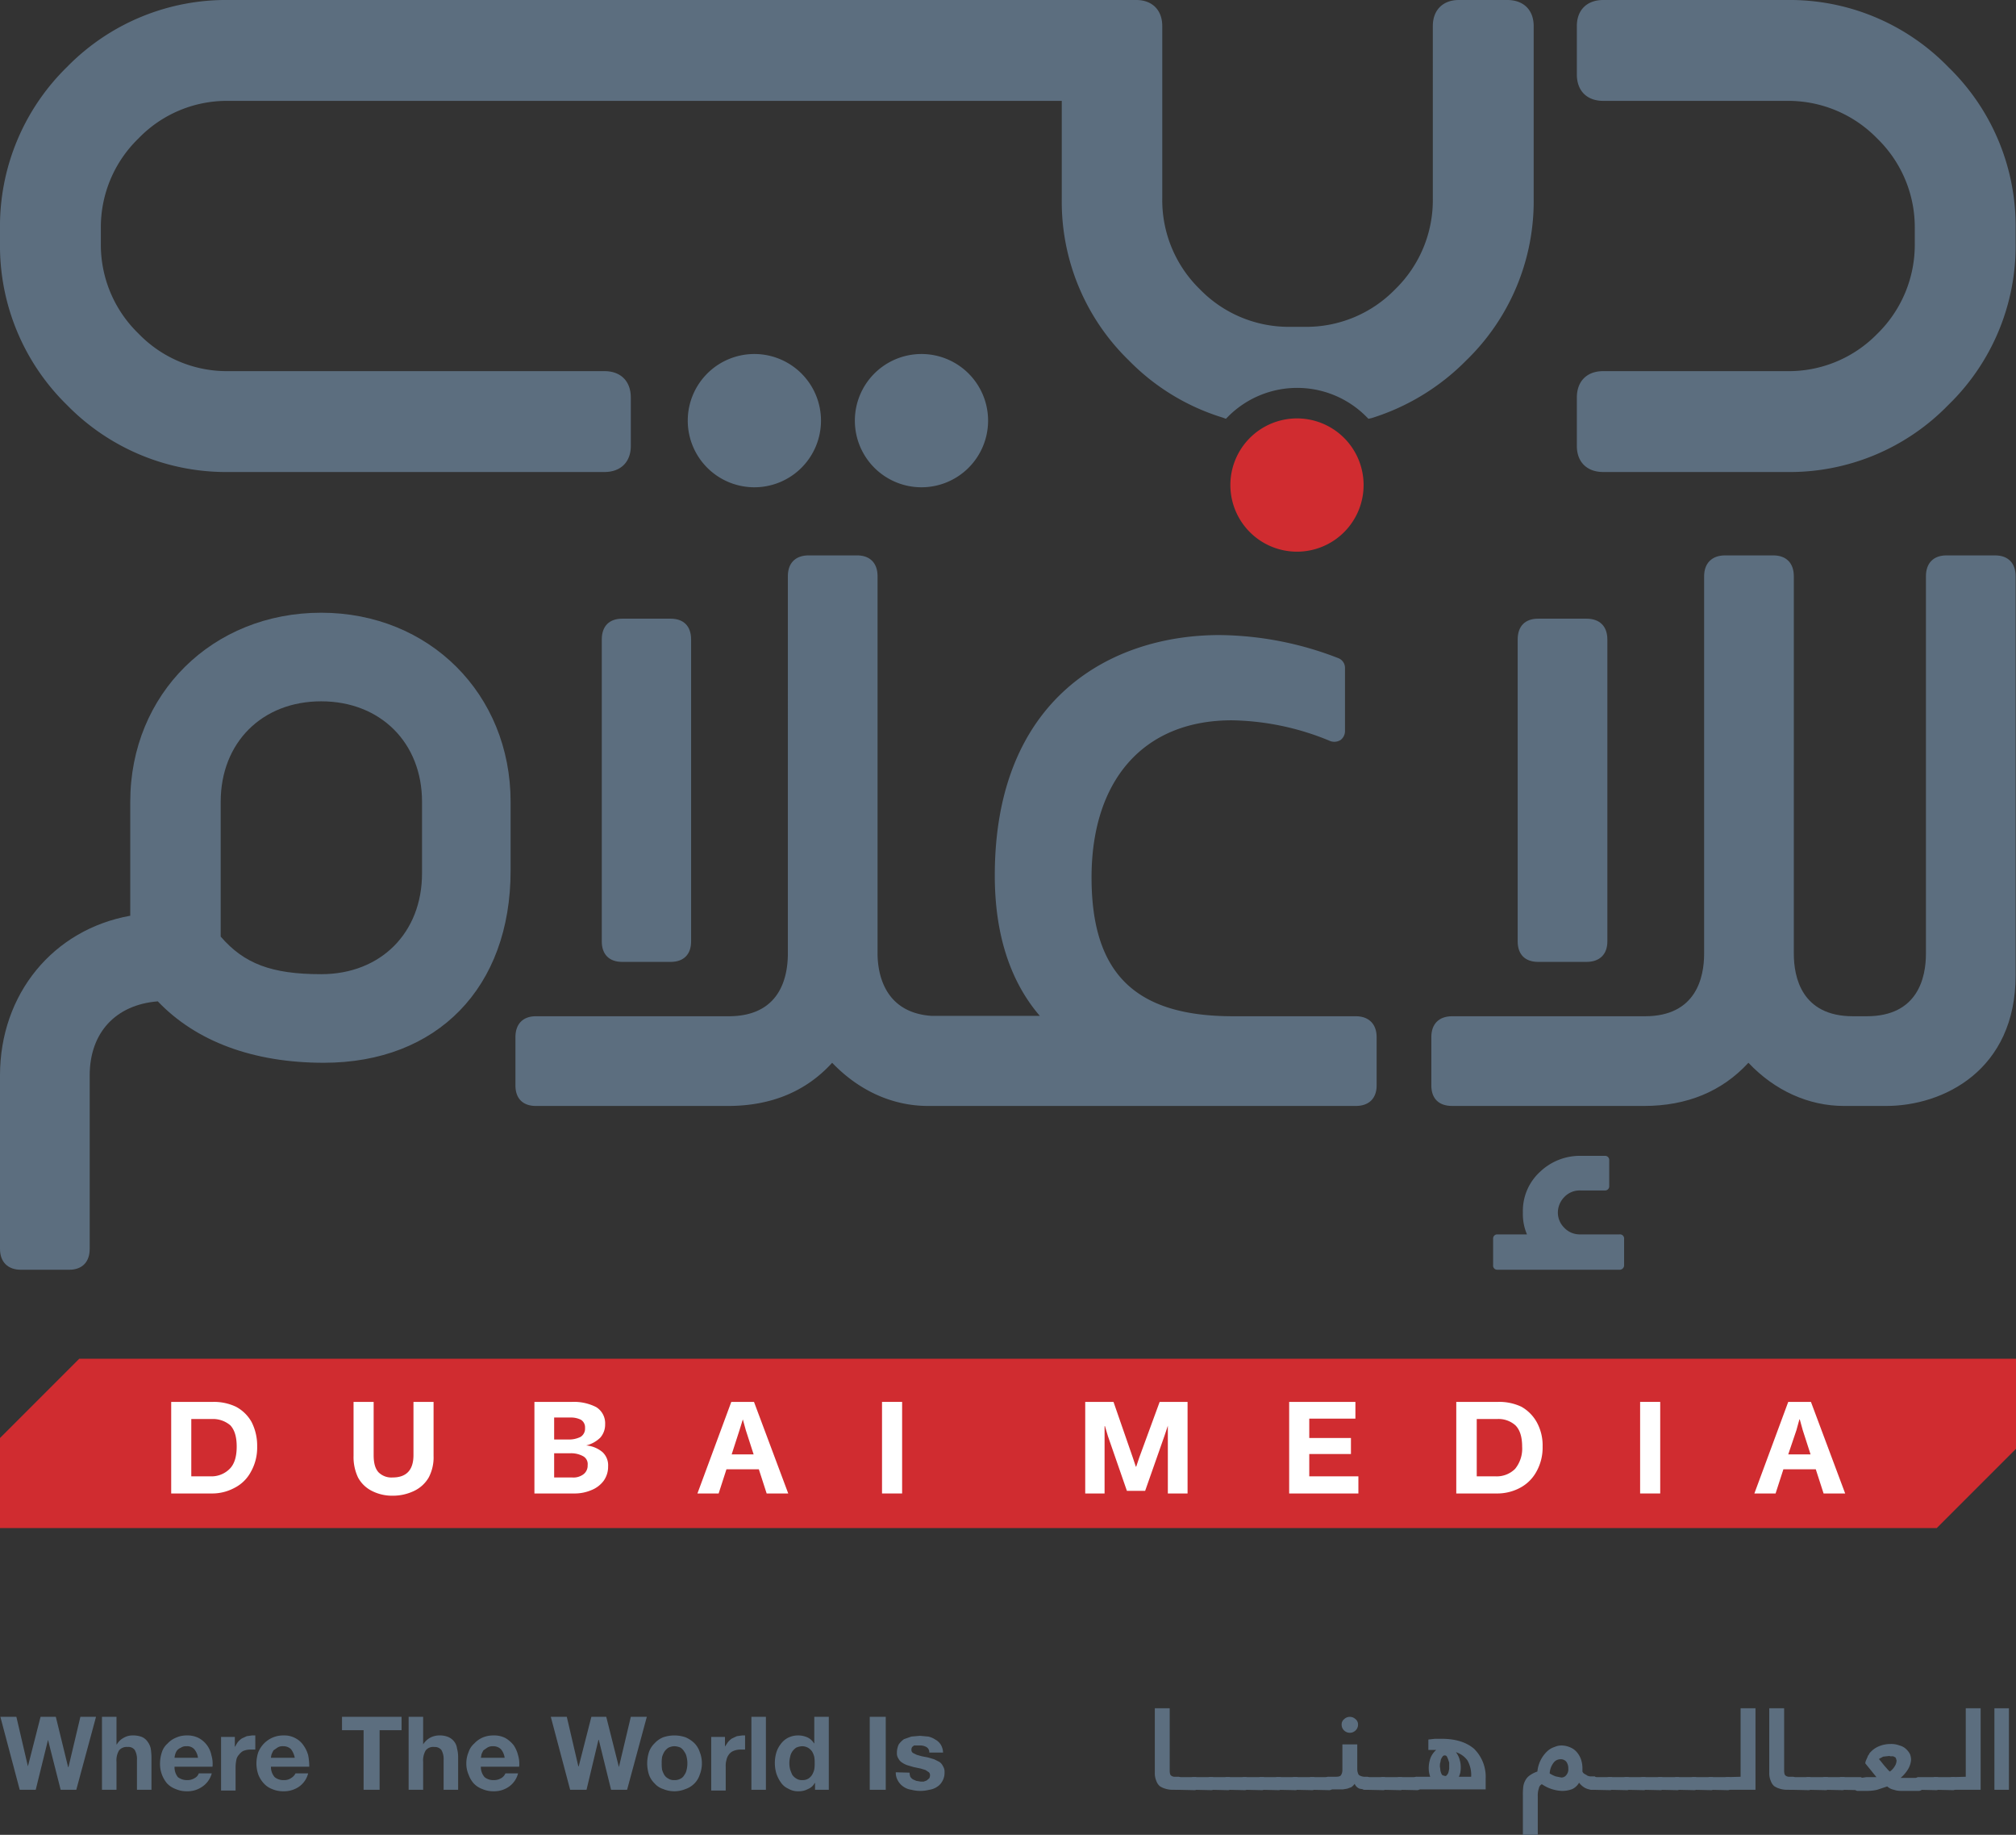<svg id="Layer_1" data-name="Layer 1" xmlns="http://www.w3.org/2000/svg" width="541.7" height="492.9" viewBox="0 0 541.7 492.9">
  <rect x="0" y="0" width="541.7" height="492.9" fill="#333333" stroke="none"/>
  <defs>
    <style>
      .cls-1 {
        fill: #d02c30;
      }

      .cls-2 {
        fill: #5c6e7f;
      }

      .cls-3 {
        fill: #fff;
      }
    </style>
  </defs>
  <title>dubai-media</title>
  <g>
    <path class="cls-1" d="M21.3,365,0,386.3v24.2H520.4l21.3-21.3V365Z"/>
    <g>
      <path class="cls-2" d="M113.4,234.6c0,16-11.1,27.1-27.1,27.1-13.3,0-20.7-2.8-27-10.1V215.4c0-15.9,11.1-27,27-27s27.1,11.1,27.1,27Zm-27.1-70c-29.2,0-51.3,21.8-51.3,50.8V246c-20.7,3.7-35,21-35,42.9v46.6c0,3.5,2.1,5.6,5.6,5.6h13c3.5,0,5.5-2.1,5.5-5.6V288.9c0-11.5,7-19,18.3-19.9,10.3,10.8,25.7,16.5,44.6,16.5,30.5,0,50.2-20.2,50.2-51.6V215.4c0-29-21.9-50.8-50.9-50.8"/>
      <path class="cls-2" d="M413.3,258.4h13c3.5,0,5.6-2,5.6-5.5V171.8c0-3.6-2.1-5.6-5.6-5.6h-13c-3.5,0-5.5,2-5.5,5.6v81.1c0,3.5,2,5.5,5.5,5.5"/>
      <path class="cls-2" d="M364.3,273h-33c-26.3,0-38-11.5-38-37.3S307,193.5,331,193.5a71.3,71.3,0,0,1,26.5,5.6,3.2,3.2,0,0,0,2.7-.3,3,3,0,0,0,1.2-2.4V179.5a2.8,2.8,0,0,0-1.8-2.7,89.9,89.9,0,0,0-31.9-6.2c-29.2,0-60.4,17-60.4,64.6,0,15.7,4.1,28.4,12.1,37.7H250.3c-13-.9-14.5-11.9-14.5-16.8V154.8c0-3.5-2-5.6-5.5-5.6h-13c-3.6,0-5.6,2.1-5.6,5.6V256.1c0,6.3-2,16.9-15.9,16.9H144c-3.5,0-5.5,2.1-5.5,5.6v13c0,3.5,2,5.5,5.5,5.5h51.6c11.6,0,21-3.9,28-11.6,7.2,7.5,16.2,11.6,25.8,11.6H364.3c3.5,0,5.6-2,5.6-5.5v-13c0-3.5-2.1-5.6-5.6-5.6"/>
      <path class="cls-2" d="M167.2,258.4h13c3.5,0,5.5-2,5.5-5.5V171.8c0-3.6-2-5.6-5.5-5.6h-13c-3.5,0-5.5,2-5.5,5.6v81.1c0,3.5,2,5.5,5.5,5.5"/>
      <path class="cls-2" d="M541.6,154.8c0-3.5-2-5.6-5.5-5.6H523c-3.5,0-5.5,2.1-5.5,5.6V256.2c0,6.3-2.1,16.8-15.9,16.8h-3.7c-13.8,0-15.9-10.5-15.9-16.8V154.8c0-3.5-2-5.6-5.5-5.6h-13c-3.5,0-5.6,2.1-5.6,5.6V256.2c0,6.3-2.1,16.8-15.9,16.8H390.2c-3.6,0-5.6,2.1-5.6,5.6v13c0,3.5,2,5.5,5.6,5.5h51.5c11.6,0,21-3.9,28.1-11.6,7.1,7.5,16.2,11.6,25.7,11.6h11.3c15.4,0,34.8-9.6,34.8-35.1Z"/>
      <path class="cls-2" d="M435.2,331.6H424.7a5.7,5.7,0,0,1-4.4-1.8,5.7,5.7,0,0,1-1.7-4.1,6,6,0,0,1,1.7-4.1,5.7,5.7,0,0,1,4.4-1.8h6.6a1.1,1.1,0,0,0,1.1-1.1v-7.1a1.1,1.1,0,0,0-1.1-1.1h-6.6a15.5,15.5,0,0,0-10.9,4.3,14.2,14.2,0,0,0-4.6,10.9,13.8,13.8,0,0,0,1.1,5.9h-8a1.1,1.1,0,0,0-1.1,1.1v7.2a1.1,1.1,0,0,0,1.1,1.2h32.9a1.2,1.2,0,0,0,1.2-1.2v-7.2a1.1,1.1,0,0,0-1.2-1.1"/>
      <path class="cls-3" d="M56.6,396.6a6.9,6.9,0,0,0,5.1-2c1.3-1.3,1.9-3.3,1.9-6s-.6-4.5-1.7-5.7a7.2,7.2,0,0,0-5-1.7H51.4v15.4Zm6.8-18.7a10.4,10.4,0,0,1,4.2,4.1,14,14,0,0,1,1.5,6.6,13.2,13.2,0,0,1-1.7,6.8,10.2,10.2,0,0,1-4.4,4.3,12.6,12.6,0,0,1-6.2,1.5H46V376.6H57.2a13.8,13.8,0,0,1,6.2,1.3"/>
      <path class="cls-3" d="M115.2,396.9a9,9,0,0,1-3.9,3.6,13.1,13.1,0,0,1-5.8,1.3,11.9,11.9,0,0,1-5.6-1.3,8.6,8.6,0,0,1-3.7-3.6,12.8,12.8,0,0,1-1.2-5.8V376.6h5.4v14.3c0,2.1.4,3.6,1.3,4.6a4.9,4.9,0,0,0,3.8,1.4c3.7,0,5.6-2,5.6-6V376.6h5.4v14.5a11.6,11.6,0,0,1-1.3,5.8"/>
      <path class="cls-3" d="M153.7,396.9a4.5,4.5,0,0,0,3-.8,2.9,2.9,0,0,0,1.2-2.5,2.4,2.4,0,0,0-1.2-2.4,6.7,6.7,0,0,0-3.5-.8h-4.3v6.5Zm-1.1-10.2a6.9,6.9,0,0,0,3.4-.7,2.6,2.6,0,0,0,1.2-2.4,2.4,2.4,0,0,0-1.1-2.2,6,6,0,0,0-2.9-.6h-4.3v5.9Zm7.6-8.7a5.1,5.1,0,0,1,2.4,4.6,5.3,5.3,0,0,1-1.3,3.6,8.2,8.2,0,0,1-3.8,2.1,7.8,7.8,0,0,1,4.4,1.8,4.8,4.8,0,0,1,1.5,3.8,6.5,6.5,0,0,1-1.2,3.9,7.6,7.6,0,0,1-3.3,2.5,11.4,11.4,0,0,1-4.6.9H143.6V376.6h10.1a13.1,13.1,0,0,1,6.5,1.4"/>
      <path class="cls-3" d="M202.5,390.7l-2.1-6.5-.8-2.9h0l-.9,2.9-2.1,6.5Zm3.5,10.5-2.1-6.5h-8.7l-2.1,6.5h-5.7l9.1-24.6h6.1l9.2,24.6Z"/>
      <path class="cls-3" d="M242.4,401.2H237V376.6h5.4Z"/>
      <path class="cls-3" d="M313.8,401.2V383h0l-.9,2.7-5.2,14.8h-4.9l-5.1-14.7-.8-2.7h-.1v18.1h-5.2V376.6h7.6l5.2,15,.8,2.4h.1l.8-2.4,5.5-15h7.5v24.6Z"/>
      <path class="cls-3" d="M364.2,381.1H351.8v5.2H363v4.3H351.8v6H365v4.6H346.4V376.6h17.8Z"/>
      <path class="cls-3" d="M401.9,396.6a7,7,0,0,0,5.2-2,8.6,8.6,0,0,0,1.9-6q0-3.9-1.8-5.7a6.8,6.8,0,0,0-4.9-1.7h-5.5v15.4Zm6.9-18.7a10.8,10.8,0,0,1,4.1,4.1,12.9,12.9,0,0,1,1.6,6.6,13.2,13.2,0,0,1-1.7,6.8,10.7,10.7,0,0,1-4.4,4.3,12.9,12.9,0,0,1-6.2,1.5H391.3V376.6h11.2a13.9,13.9,0,0,1,6.3,1.3"/>
      <path class="cls-3" d="M446.1,401.2h-5.4V376.6h5.4Z"/>
      <path class="cls-3" d="M486.5,390.7l-2.1-6.5-.8-2.9h-.1l-.8,2.9-2.2,6.5Zm3.5,10.5-2.1-6.5h-8.7l-2.1,6.5h-5.7l9.1-24.6h6.1l9.2,24.6Z"/>
      <path class="cls-1" d="M366.4,130.2a17.9,17.9,0,1,1-17.9-17.8,17.9,17.9,0,0,1,17.9,17.8"/>
      <path class="cls-2" d="M523.5,18A59.4,59.4,0,0,0,480.1,0H430.8c-4.4,0-7.1,2.7-7.1,7V20c0,4.4,2.7,7.1,7.1,7.1h49.3a33.3,33.3,0,0,1,24.3,10.1,33.2,33.2,0,0,1,10.1,24.3v3.8a33.4,33.4,0,0,1-10.1,24.4,33.2,33.2,0,0,1-24.3,10H430.8c-4.4,0-7.1,2.7-7.1,7.1v13c0,4.3,2.7,7,7.1,7h49.3a59.4,59.4,0,0,0,43.4-18,59.5,59.5,0,0,0,18.1-43.5V61.5A59.5,59.5,0,0,0,523.5,18"/>
      <path class="cls-2" d="M405,0H392c-4.3,0-7,2.7-7,7V53.3a33.4,33.4,0,0,1-10.1,24.4,33.3,33.3,0,0,1-24.3,10.1h-3.9a33.3,33.3,0,0,1-24.3-10.1,33.4,33.4,0,0,1-10.1-24.4V7c0-4.3-2.7-7-7-7H61.5A59.8,59.8,0,0,0,18,18,59.8,59.8,0,0,0,0,61.5v3.8a59.8,59.8,0,0,0,18,43.5,59.8,59.8,0,0,0,43.5,18H162.4c4.4,0,7.1-2.7,7.1-7v-13c0-4.4-2.7-7.1-7.1-7.1H61.5A33,33,0,0,1,37.2,89.6,33.2,33.2,0,0,1,27.1,65.3V61.5A33.2,33.2,0,0,1,37.2,37.2,33,33,0,0,1,61.5,27.1H285.3V53.3a59.4,59.4,0,0,0,18,43.5,59.8,59.8,0,0,0,25.3,15.4l.8.3.7-.7a26.2,26.2,0,0,1,37,.1l.6.6.9-.2A61.3,61.3,0,0,0,394,96.8a59.5,59.5,0,0,0,18.1-43.5V7c0-4.3-2.7-7-7.1-7"/>
      <path class="cls-2" d="M247.6,95.1A17.9,17.9,0,1,0,265.5,113a17.9,17.9,0,0,0-17.9-17.9"/>
      <path class="cls-2" d="M202.6,95.1a17.9,17.9,0,1,0,18,17.9,17.9,17.9,0,0,0-18-17.9"/>
      <path class="cls-2" d="M317.5,478.9a2.8,2.8,0,0,1-.3,1.5,1.3,1.3,0,0,1-.9.4h-1.2a6.4,6.4,0,0,1-2-.3,5.1,5.1,0,0,1-1.5-.7,3.4,3.4,0,0,1-.9-1.4,5.1,5.1,0,0,1-.4-2.2V458.9h4v16.7c0,.7.1,1.2.4,1.4a1.6,1.6,0,0,0,1.1.3h1l.4.2a.8.8,0,0,1,.2.5,2.8,2.8,0,0,1,.1.9"/>
      <path class="cls-2" d="M316.3,480.8h-.4l-.4-.2-.3-.5c0-.2-.1-.5-.1-.9a2.2,2.2,0,0,1,.3-1.4,1,1,0,0,1,.9-.4h5l.4.2.3.5v.9a3,3,0,0,1-.2,1.5,1,1,0,0,1-.9.4Z"/>
      <path class="cls-2" d="M320.8,480.8h-.4l-.4-.2-.3-.5c0-.2-.1-.5-.1-.9a2.2,2.2,0,0,1,.3-1.4,1,1,0,0,1,.9-.4h5l.4.2.3.5v.9a3,3,0,0,1-.2,1.5,1,1,0,0,1-.9.4Z"/>
      <path class="cls-2" d="M325.3,480.8h-.4l-.4-.2-.3-.5c0-.2-.1-.5-.1-.9a2.2,2.2,0,0,1,.3-1.4,1,1,0,0,1,.9-.4h5l.4.2.3.5v.9a3,3,0,0,1-.2,1.5,1,1,0,0,1-.9.4Z"/>
      <path class="cls-2" d="M329.8,480.8h-.4l-.4-.2-.3-.5c0-.2-.1-.5-.1-.9a2.2,2.2,0,0,1,.3-1.4,1,1,0,0,1,.9-.4h5l.4.2.3.5v.9a3,3,0,0,1-.2,1.5,1,1,0,0,1-.9.4Z"/>
      <path class="cls-2" d="M334.4,480.8H334l-.4-.2-.3-.5c0-.2-.1-.5-.1-.9a2.2,2.2,0,0,1,.3-1.4,1,1,0,0,1,.9-.4h5a.5.5,0,0,1,.4.2l.3.5v.9a3,3,0,0,1-.2,1.5,1,1,0,0,1-.9.4Z"/>
      <path class="cls-2" d="M338.9,480.8h-.4l-.4-.2-.3-.5c0-.2-.1-.5-.1-.9a2.2,2.2,0,0,1,.3-1.4,1,1,0,0,1,.9-.4h5a.5.5,0,0,1,.4.2l.3.5v.9a3,3,0,0,1-.2,1.5,1,1,0,0,1-.9.4Z"/>
      <path class="cls-2" d="M343.4,480.8H343l-.4-.2-.3-.5c0-.2-.1-.5-.1-.9a2.2,2.2,0,0,1,.3-1.4,1,1,0,0,1,.9-.4h5a.5.5,0,0,1,.4.2l.3.5v.9a3,3,0,0,1-.2,1.5,1,1,0,0,1-.9.4Z"/>
      <path class="cls-2" d="M347.9,480.8h-.4l-.4-.2-.3-.5c0-.2-.1-.5-.1-.9a2.2,2.2,0,0,1,.3-1.4,1,1,0,0,1,.9-.4h5a.5.5,0,0,1,.4.2l.3.5v.9a3,3,0,0,1-.2,1.5,1,1,0,0,1-.9.4Z"/>
      <path class="cls-2" d="M352.5,480.8h-.4a.5.5,0,0,1-.4-.2l-.3-.5c0-.2-.1-.5-.1-.9a2.2,2.2,0,0,1,.3-1.4,1,1,0,0,1,.9-.4h5l.4.2.3.5v.9a3,3,0,0,1-.2,1.5,1,1,0,0,1-.9.4Z"/>
      <path class="cls-2" d="M360.5,463.3a1.8,1.8,0,0,1,.7-1.5,2.2,2.2,0,0,1,3,0,1.8,1.8,0,0,1,.7,1.5,2.1,2.1,0,0,1-.7,1.6,2.2,2.2,0,0,1-3,0,2.1,2.1,0,0,1-.7-1.6m-1.6,14c.7,0,1.2-.1,1.4-.4s.4-.7.4-1.4v-6.9h4v6.6a3.1,3.1,0,0,0,.4,1.6,2.9,2.9,0,0,0,1.9.5h.5l.4.2a.8.8,0,0,1,.2.5,2.8,2.8,0,0,1,.1.9,2.8,2.8,0,0,1-.3,1.5,1,1,0,0,1-.9.4l-1.7-.3a2.4,2.4,0,0,1-1.3-1.3,3.8,3.8,0,0,1-.9.9l-1.1.4-1.2.2h-4.2a.5.5,0,0,1-.4-.2l-.3-.5a3.7,3.7,0,0,1,.2-2.3,1,1,0,0,1,.9-.4Z"/>
      <path class="cls-2" d="M367,480.8h-.4a.5.5,0,0,1-.4-.2l-.3-.5c0-.2-.1-.5-.1-.9a2.2,2.2,0,0,1,.3-1.4,1,1,0,0,1,.9-.4h5l.4.2.3.5v.9a3,3,0,0,1-.2,1.5,1,1,0,0,1-.9.4Z"/>
      <path class="cls-2" d="M371.6,480.8h-.4l-.4-.2-.3-.5c0-.2-.1-.5-.1-.9a2.2,2.2,0,0,1,.3-1.4,1,1,0,0,1,.9-.4h5l.4.2.3.5v.9a3,3,0,0,1-.2,1.5,1,1,0,0,1-.9.4Z"/>
      <path class="cls-2" d="M376.1,480.8h-.4l-.4-.2-.3-.5c0-.2-.1-.5-.1-.9a2.2,2.2,0,0,1,.3-1.4,1,1,0,0,1,.9-.4h5l.4.2.3.5v.9a3,3,0,0,1-.2,1.5,1,1,0,0,1-.9.4Z"/>
      <path class="cls-2" d="M392.5,474.5a8.1,8.1,0,0,1-.1,1.6,5.6,5.6,0,0,1-.4,1.2h3.3a8,8,0,0,0-1-4.4,6.1,6.1,0,0,0-3.1-2.2,5.4,5.4,0,0,1,1,2,6.7,6.7,0,0,1,.3,1.8m-4.2,2.6a.5.5,0,0,0,.5-.3,1.6,1.6,0,0,0,.4-.7c.1-.3.1-.5.2-.9v-1.7l-.3-.9-.3-.7a.7.7,0,0,0-1.2,0,4.3,4.3,0,0,0-.4.7c-.1.2-.1.6-.2.9s-.1.7-.1,1,.1.5.1.8a2.9,2.9,0,0,0,.2.9,1.6,1.6,0,0,0,.4.7l.7.2m-4,.2a6.7,6.7,0,0,1-.4-2.4,8.1,8.1,0,0,1,.5-2.7,5.7,5.7,0,0,1,1.5-2.1h-2.1v-2.8l1.8-.2h1.7c3.8,0,6.7.9,8.8,2.7a10.6,10.6,0,0,1,3.1,8v2.9h-19l-.4-.2a.8.8,0,0,1-.2-.5,3.7,3.7,0,0,1,.2-2.3,1,1,0,0,1,.9-.4Z"/>
      <path class="cls-2" d="M421.4,475.1a3,3,0,0,0-.5-1.8,1.9,1.9,0,0,0-1.6-.7,2.3,2.3,0,0,0-1.9,1,5.1,5.1,0,0,0-1,2.8,8,8,0,0,0,1.6.8l1.5.3a1.6,1.6,0,0,0,1.4-.7,2.3,2.3,0,0,0,.5-1.7m6.6,5.7a4.6,4.6,0,0,1-2.1-.5,5.2,5.2,0,0,1-1.6-1.4,4.2,4.2,0,0,1-1.8,1.7,7.4,7.4,0,0,1-2.8.5,10.2,10.2,0,0,1-5.4-1.8,1.5,1.5,0,0,0-.8,1.1,5.8,5.8,0,0,0-.3,2.1v10.4h-4V482.4a17.7,17.7,0,0,1,.1-2.4,4.8,4.8,0,0,1,.6-1.8,3.7,3.7,0,0,1,1.2-1.3,7.5,7.5,0,0,1,2-1,8.6,8.6,0,0,1,2.7-5.5,5.2,5.2,0,0,1,1.9-1.1,4.6,4.6,0,0,1,1.9-.4,5.9,5.9,0,0,1,2.3.5,4.6,4.6,0,0,1,1.8,1.3,5.9,5.9,0,0,1,1.1,1.9,7.5,7.5,0,0,1,.4,2.6v.7a1.3,1.3,0,0,0,.5.6l.7.4c.2.2.5.2.8.3h1.3l.3.2c.2.1.2.3.3.5a2.8,2.8,0,0,1,.1.9,2.8,2.8,0,0,1-.3,1.5,1.3,1.3,0,0,1-.9.4"/>
      <path class="cls-2" d="M427.9,480.8h-.4l-.4-.2-.3-.5c0-.2-.1-.5-.1-.9a2.2,2.2,0,0,1,.3-1.4,1,1,0,0,1,.9-.4h5a.5.5,0,0,1,.4.2l.3.5v.9a3,3,0,0,1-.2,1.5,1,1,0,0,1-.9.4Z"/>
      <path class="cls-2" d="M432.5,480.8h-.4a.5.5,0,0,1-.4-.2l-.3-.5c0-.2-.1-.5-.1-.9a2.2,2.2,0,0,1,.3-1.4,1,1,0,0,1,.9-.4h5l.4.2.3.5v.9a3,3,0,0,1-.2,1.5,1,1,0,0,1-.9.4Z"/>
      <path class="cls-2" d="M437,480.8h-.4a.5.5,0,0,1-.4-.2l-.3-.5c0-.2-.1-.5-.1-.9a2.2,2.2,0,0,1,.3-1.4,1,1,0,0,1,.9-.4h5l.4.2.3.5v.9a3,3,0,0,1-.2,1.5,1,1,0,0,1-.9.4Z"/>
      <path class="cls-2" d="M441.5,480.8h-.4a.5.5,0,0,1-.4-.2l-.3-.5c0-.2-.1-.5-.1-.9a2.2,2.2,0,0,1,.3-1.4,1,1,0,0,1,.9-.4h5l.4.2.3.5v.9a3,3,0,0,1-.2,1.5,1,1,0,0,1-.9.4Z"/>
      <path class="cls-2" d="M446,480.8h-.4a.5.5,0,0,1-.4-.2l-.3-.5c0-.2-.1-.5-.1-.9a2.2,2.2,0,0,1,.3-1.4,1,1,0,0,1,.9-.4h5l.4.2.3.5v.9a3,3,0,0,1-.2,1.5,1,1,0,0,1-.9.4Z"/>
      <path class="cls-2" d="M450.6,480.8h-.4l-.4-.2-.3-.5c0-.2-.1-.5-.1-.9a2.2,2.2,0,0,1,.3-1.4,1,1,0,0,1,.9-.4h5l.4.2.3.5v.9a3,3,0,0,1-.2,1.5,1,1,0,0,1-.9.4Z"/>
      <path class="cls-2" d="M455.1,480.8h-.4l-.4-.2-.3-.5c0-.2-.1-.5-.1-.9a2.2,2.2,0,0,1,.3-1.4,1,1,0,0,1,.9-.4h5l.4.2.3.5c0,.3.1.6.1.9a2.8,2.8,0,0,1-.3,1.5,1,1,0,0,1-.9.4Z"/>
      <path class="cls-2" d="M459.6,480.8h-.4l-.4-.2-.3-.5c0-.2-.1-.5-.1-.9a2.2,2.2,0,0,1,.3-1.4,1,1,0,0,1,.9-.4h5l.4.2.3.5c0,.3.1.6.1.9a2.8,2.8,0,0,1-.3,1.5,1,1,0,0,1-.9.4Z"/>
      <path class="cls-2" d="M467.7,477.3V458.9h4v21.9h-7.9l-.4-.2-.3-.5a3.7,3.7,0,0,1,.2-2.3,1,1,0,0,1,.9-.4Z"/>
      <path class="cls-2" d="M482.6,478.9a2.8,2.8,0,0,1-.3,1.5,1.3,1.3,0,0,1-.9.4h-1.2a6.4,6.4,0,0,1-2-.3,5.1,5.1,0,0,1-1.5-.7,3.4,3.4,0,0,1-.9-1.4,5.1,5.1,0,0,1-.4-2.2V458.9h4v16.7c0,.7.1,1.2.4,1.4a1.6,1.6,0,0,0,1.1.3h1l.4.2a.8.8,0,0,1,.2.5,2.8,2.8,0,0,1,.1.9"/>
      <path class="cls-2" d="M481.3,480.8h-.4l-.4-.2-.3-.5c0-.2-.1-.5-.1-.9a2.2,2.2,0,0,1,.3-1.4,1,1,0,0,1,.9-.4h5l.4.2.3.5c0,.3.1.6.1.9a2.8,2.8,0,0,1-.3,1.5,1,1,0,0,1-.9.4Z"/>
      <path class="cls-2" d="M485.9,480.8h-.4l-.4-.2-.3-.5c0-.2-.1-.5-.1-.9a2.2,2.2,0,0,1,.3-1.4,1,1,0,0,1,.9-.4h5a.5.5,0,0,1,.4.2l.3.5c0,.3.1.6.1.9a2.8,2.8,0,0,1-.3,1.5,1,1,0,0,1-.9.4Z"/>
      <path class="cls-2" d="M490.4,480.8H490l-.4-.2-.3-.5c0-.2-.1-.5-.1-.9a2.2,2.2,0,0,1,.3-1.4,1,1,0,0,1,.9-.4h5a.5.5,0,0,1,.4.2l.3.5c0,.3.1.6.1.9a2.8,2.8,0,0,1-.3,1.5,1,1,0,0,1-.9.4Z"/>
      <path class="cls-2" d="M494.9,480.8h-.4l-.4-.2-.3-.5c0-.2-.1-.5-.1-.9a2.2,2.2,0,0,1,.3-1.4,1,1,0,0,1,.9-.4h5a.5.5,0,0,1,.4.2l.3.5c0,.3.1.6.1.9a2.8,2.8,0,0,1-.3,1.5,1,1,0,0,1-.9.4Z"/>
      <path class="cls-2" d="M507.8,471.7l-1.8.2-1.1.6c.1.3.4.5.6.8l.8,1,.8.9a4.6,4.6,0,0,0,.7.7,4.4,4.4,0,0,0,1.3-1.4,3,3,0,0,0,.5-1.4.9.9,0,0,0-.1-.5c0-.2-.1-.3-.2-.5l-.6-.3h-.9m-6.3,5.6h2.7l-3-3.7a2.4,2.4,0,0,1,.2-.8l.4-.9a1.6,1.6,0,0,1,.4-.7,1.3,1.3,0,0,1,.4-.6,6.3,6.3,0,0,1,2.3-1.6,8.1,8.1,0,0,1,3.1-.6,6.1,6.1,0,0,1,2.4.4,3.9,3.9,0,0,1,1.7.9,4.9,4.9,0,0,1,1.1,1.4,4.1,4.1,0,0,1,.3,1.6,5.9,5.9,0,0,1-.7,2.3,9.6,9.6,0,0,1-2.1,2.5h5.4l.3.2c.2.1.2.3.3.5a2.8,2.8,0,0,1,.1.9,2.8,2.8,0,0,1-.3,1.5,1.3,1.3,0,0,1-.9.4h-4.9a5.7,5.7,0,0,1-1.8-.3,3.8,3.8,0,0,1-1.8-.9l-2.7.9a12.4,12.4,0,0,1-2.7.3H499l-.4-.2-.3-.5c0-.2-.1-.5-.1-.9a2.2,2.2,0,0,1,.3-1.4,1,1,0,0,1,.9-.4Z"/>
      <path class="cls-2" d="M515.6,480.8h-.4l-.4-.2-.3-.5c0-.2-.1-.5-.1-.9a2.2,2.2,0,0,1,.3-1.4,1,1,0,0,1,.9-.4h5l.4.2.3.5c0,.3.1.6.1.9a2.8,2.8,0,0,1-.3,1.5,1,1,0,0,1-.9.4Z"/>
      <path class="cls-2" d="M520.1,480.8h-.4l-.4-.2-.3-.5c0-.2-.1-.5-.1-.9a2.2,2.2,0,0,1,.3-1.4,1,1,0,0,1,.9-.4h5l.4.2.3.5c0,.3.1.6.1.9a2.8,2.8,0,0,1-.3,1.5,1,1,0,0,1-.9.4Z"/>
      <path class="cls-2" d="M528.2,477.3V458.9h4v21.9h-7.9l-.4-.2-.3-.5a3.7,3.7,0,0,1,.2-2.3,1,1,0,0,1,.9-.4Z"/>
      <path class="cls-2" d="M539.8,480.8h-3.9V458.9h3.9Z"/>
      <path class="cls-2" d="M20.5,480.8H16.3l-3.4-13.4h0L9.6,480.8H5.3L.1,461.2H4.4l3.1,13.3h0l3.4-13.3H15l3.3,13.5h.1l3.2-13.5h4.2Z"/>
      <path class="cls-2" d="M27.4,461.2h3.9v7.4h.1a4.7,4.7,0,0,1,1.9-1.8,4.6,4.6,0,0,1,2.2-.6,6.8,6.8,0,0,1,2.6.4,3.6,3.6,0,0,1,1.5,1.2,4.8,4.8,0,0,1,.9,1.9,16.6,16.6,0,0,1,.2,2.4v8.7H36.8v-8a4.9,4.9,0,0,0-.6-2.7,2.1,2.1,0,0,0-1.9-.8,2.7,2.7,0,0,0-2.3.9,5.3,5.3,0,0,0-.7,3.1v7.5H27.4Z"/>
      <path class="cls-2" d="M53.2,472.2a4.5,4.5,0,0,0-1-2.3,2.6,2.6,0,0,0-2.1-.8,2.4,2.4,0,0,0-1.5.4,2.6,2.6,0,0,0-1,.7,3.1,3.1,0,0,0-.5,1,4.4,4.4,0,0,0-.2,1Zm-6.3,2.4a4.2,4.2,0,0,0,.9,2.8,4,4,0,0,0,2.6.8,3.6,3.6,0,0,0,2-.6,2.1,2.1,0,0,0,1-1.2h3.5a6.3,6.3,0,0,1-2.6,3.6,6.9,6.9,0,0,1-4.1,1.2,7.3,7.3,0,0,1-3-.6,6.1,6.1,0,0,1-2.3-1.5,8.1,8.1,0,0,1-1.9-5.4,9.9,9.9,0,0,1,.5-3,5.1,5.1,0,0,1,1.5-2.3,6.3,6.3,0,0,1,2.3-1.6,6.8,6.8,0,0,1,2.9-.6,6.6,6.6,0,0,1,3.2.7,6.7,6.7,0,0,1,2.2,1.9,6.6,6.6,0,0,1,1.2,2.7,8,8,0,0,1,.3,3.1Z"/>
      <path class="cls-2" d="M59.4,466.6h3.7v2.6h.1a7.5,7.5,0,0,1,.7-1.2,5.2,5.2,0,0,1,1.1-1l1.3-.6,1.4-.2h.9V470H67.2a4.9,4.9,0,0,0-1.9.4,3.5,3.5,0,0,0-1.1,1,2.7,2.7,0,0,0-.7,1.4,11,11,0,0,0-.2,1.8v6.4H59.4Z"/>
      <path class="cls-2" d="M79.2,472.2a5.5,5.5,0,0,0-1-2.3,2.9,2.9,0,0,0-2.1-.8,2.5,2.5,0,0,0-1.6.4l-1,.7a9.3,9.3,0,0,0-.5,1,4.4,4.4,0,0,0-.2,1Zm-6.4,2.4a4.2,4.2,0,0,0,1,2.8,3.7,3.7,0,0,0,2.5.8,3.2,3.2,0,0,0,2-.6,3,3,0,0,0,1.1-1.2h3.4a6.2,6.2,0,0,1-2.5,3.6,7.1,7.1,0,0,1-4.1,1.2,7.5,7.5,0,0,1-3.1-.6,5.7,5.7,0,0,1-2.2-1.5,7.5,7.5,0,0,1-1.5-2.4,9.4,9.4,0,0,1-.5-3,9.9,9.9,0,0,1,.5-3,7.6,7.6,0,0,1,1.5-2.3,7.2,7.2,0,0,1,5.3-2.2,6.2,6.2,0,0,1,3.1.7,5.9,5.9,0,0,1,2.2,1.9,8.4,8.4,0,0,1,1.3,2.7,15.5,15.5,0,0,1,.3,3.1Z"/>
      <path class="cls-2" d="M97.7,464.8H91.9v-3.6h16v3.6H102v16H97.7Z"/>
      <path class="cls-2" d="M109.8,461.2h3.9v7.4h0a5.4,5.4,0,0,1,1.9-1.8,5.3,5.3,0,0,1,2.3-.6,6,6,0,0,1,2.5.4,4,4,0,0,1,1.6,1.2,3.7,3.7,0,0,1,.8,1.9,8.8,8.8,0,0,1,.3,2.4v8.7h-3.9v-8a4.9,4.9,0,0,0-.6-2.7,2.3,2.3,0,0,0-1.9-.8,2.6,2.6,0,0,0-2.3.9,5.3,5.3,0,0,0-.7,3.1v7.5h-3.9Z"/>
      <path class="cls-2" d="M135.6,472.2a4.5,4.5,0,0,0-1-2.3,2.9,2.9,0,0,0-2.1-.8,2.7,2.7,0,0,0-1.6.4l-1,.7a9.3,9.3,0,0,0-.5,1c-.1.4-.1.7-.2,1Zm-6.4,2.4a4.2,4.2,0,0,0,1,2.8,3.7,3.7,0,0,0,2.5.8,3.7,3.7,0,0,0,2.1-.6,2.7,2.7,0,0,0,1-1.2h3.4a6.2,6.2,0,0,1-2.5,3.6,6.9,6.9,0,0,1-4.1,1.2,7.3,7.3,0,0,1-3-.6,6.1,6.1,0,0,1-2.3-1.5,7.2,7.2,0,0,1-1.4-2.4,7.3,7.3,0,0,1-.6-3,7.7,7.7,0,0,1,.6-3,5.1,5.1,0,0,1,1.5-2.3,6.9,6.9,0,0,1,2.2-1.6,7.3,7.3,0,0,1,3-.6,6.6,6.6,0,0,1,3.2.7,7.9,7.9,0,0,1,2.2,1.9,8.3,8.3,0,0,1,1.2,2.7,8,8,0,0,1,.3,3.1Z"/>
      <path class="cls-2" d="M168.5,480.8h-4.3l-3.3-13.4h-.1l-3.2,13.4h-4.4L148,461.2h4.3l3.1,13.3h.1l3.4-13.3h4l3.4,13.5h0l3.2-13.5h4.3Z"/>
      <path class="cls-2" d="M177.8,473.7a9.7,9.7,0,0,0,.1,1.7,5.9,5.9,0,0,0,.6,1.4,2.7,2.7,0,0,0,1.1,1,2.7,2.7,0,0,0,1.6.4,3.1,3.1,0,0,0,1.7-.4,2.4,2.4,0,0,0,1-1,3.5,3.5,0,0,0,.6-1.4,7.3,7.3,0,0,0,0-3.4,3.5,3.5,0,0,0-.6-1.4,3.5,3.5,0,0,0-1-1.1,4.3,4.3,0,0,0-1.7-.4,3.8,3.8,0,0,0-1.6.4,3.8,3.8,0,0,0-1.1,1.1,5.9,5.9,0,0,0-.6,1.4,9.7,9.7,0,0,0-.1,1.7m-3.9,0a10.1,10.1,0,0,1,.5-3.1,6.1,6.1,0,0,1,1.5-2.3,6.3,6.3,0,0,1,2.3-1.6,9.3,9.3,0,0,1,6,0,7.8,7.8,0,0,1,2.4,1.6,5.9,5.9,0,0,1,1.4,2.3,8.3,8.3,0,0,1,0,6.2,5.9,5.9,0,0,1-1.4,2.3,6.1,6.1,0,0,1-2.4,1.5,7.8,7.8,0,0,1-6,0,5.1,5.1,0,0,1-2.3-1.5,6.1,6.1,0,0,1-1.5-2.3,10.1,10.1,0,0,1-.5-3.1"/>
      <path class="cls-2" d="M191.1,466.6h3.7v2.6h0l.8-1.2a5.2,5.2,0,0,1,1.1-1l1.3-.6,1.4-.2h.8V470h-1.4a4.8,4.8,0,0,0-1.8.4,2.9,2.9,0,0,0-1.2,1,3.5,3.5,0,0,0-.6,1.4,5.5,5.5,0,0,0-.2,1.8v6.4h-3.9Z"/>
      <path class="cls-2" d="M201.9,461.2h3.9v19.6h-3.9Z"/>
      <path class="cls-2" d="M218.9,473.6a8.6,8.6,0,0,0-.1-1.6,5.2,5.2,0,0,0-.6-1.5,3.6,3.6,0,0,0-1.1-1,3.3,3.3,0,0,0-1.5-.4,4.3,4.3,0,0,0-1.7.4,4.7,4.7,0,0,0-1,1,3.9,3.9,0,0,0-.6,1.5,6.9,6.9,0,0,0,0,3.3,11.6,11.6,0,0,0,.6,1.5,3.5,3.5,0,0,0,1.1,1,2.7,2.7,0,0,0,1.6.4,2.9,2.9,0,0,0,1.6-.4,3.2,3.2,0,0,0,1-1,5.2,5.2,0,0,0,.6-1.5,9.1,9.1,0,0,0,.1-1.7m.1,5.4h-.1a3.5,3.5,0,0,1-1.8,1.6,5.1,5.1,0,0,1-2.5.6,5.1,5.1,0,0,1-2.8-.7,4.7,4.7,0,0,1-2-1.7,9,9,0,0,1-1.2-2.4,10,10,0,0,1,0-5.6,7.1,7.1,0,0,1,1.2-2.3,5.5,5.5,0,0,1,2-1.7,6,6,0,0,1,2.7-.6,6,6,0,0,1,2.4.5,4,4,0,0,1,1.8,1.6h.1v-7.1h3.9v19.6H219Z"/>
      <path class="cls-2" d="M233.7,461.2H238v19.6h-4.3Z"/>
      <path class="cls-2" d="M244.4,476.2a3.6,3.6,0,0,0,.2,1.1,2.3,2.3,0,0,0,.7.7l.9.4,1.2.2h.8l.8-.3.7-.6a1.9,1.9,0,0,0,.2-.8,1.1,1.1,0,0,0-.3-.8l-.9-.6-1.3-.4-1.9-.4-1.7-.5a6.1,6.1,0,0,1-1.4-.7,2.7,2.7,0,0,1-1-1.1,2.4,2.4,0,0,1-.4-1.5,5.2,5.2,0,0,1,.5-2.3,6.2,6.2,0,0,1,1.4-1.4l2-.7,2.3-.2,2.2.2a5.4,5.4,0,0,1,1.9.8,4,4,0,0,1,1.5,1.4,4.3,4.3,0,0,1,.6,2.1h-3.7a1.6,1.6,0,0,0-.8-1.5,3.4,3.4,0,0,0-1.8-.4h-1.5l-.5.4a1.4,1.4,0,0,0-.2.7,1,1,0,0,0,.4.9l1,.5,1.4.4,1.6.3,1.7.5,1.4.7a2.9,2.9,0,0,1,1,1.2,2.7,2.7,0,0,1,.4,1.6,4.5,4.5,0,0,1-.6,2.4,4,4,0,0,1-1.4,1.5,4.9,4.9,0,0,1-2.1.8,9.7,9.7,0,0,1-4.8,0,4.9,4.9,0,0,1-2.1-.8,4.6,4.6,0,0,1-1.5-1.6,4.1,4.1,0,0,1-.6-2.3Z"/>
    </g>
  </g>
</svg>
